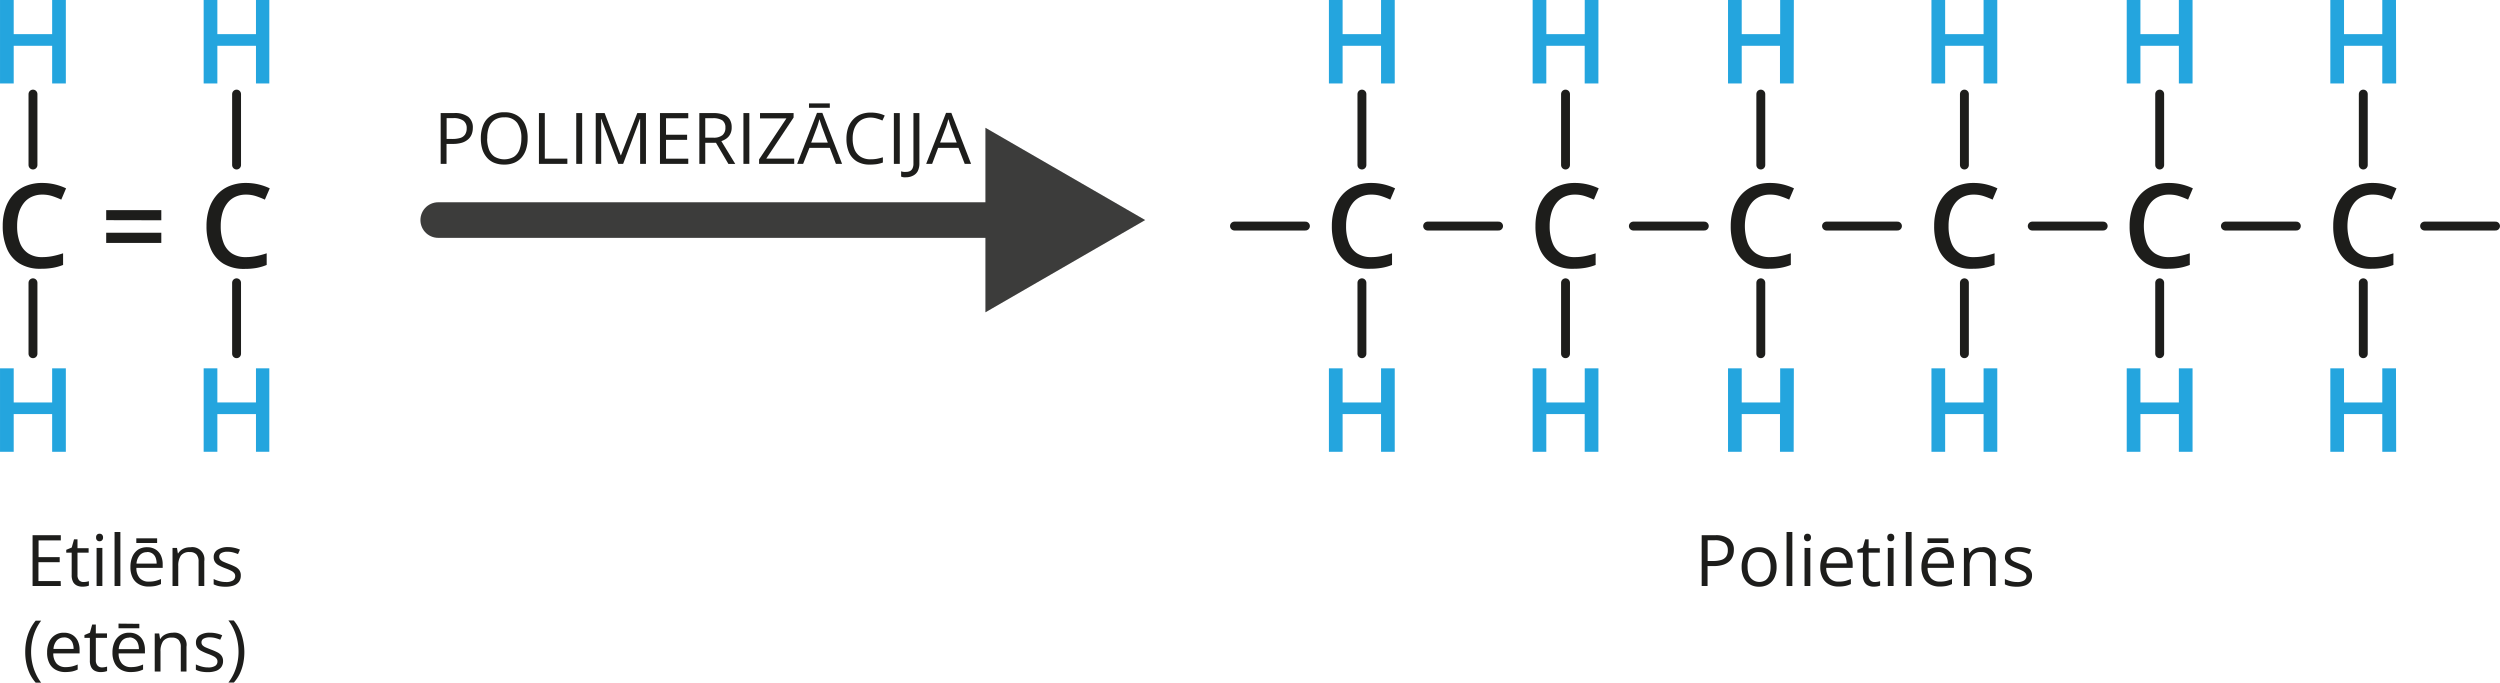 <svg xmlns="http://www.w3.org/2000/svg" width="198.26mm" height="54.14mm" viewBox="0 0 562 153.47"><defs><style>.cls-1{fill:#24a5de;}.cls-2,.cls-3,.cls-4{fill:#1d1d1b;}.cls-3,.cls-4{stroke:#1d1d1b;stroke-width:2px;}.cls-3,.cls-4,.cls-6{stroke-linecap:round;}.cls-3,.cls-6{stroke-linejoin:round;}.cls-4{stroke-miterlimit:10;}.cls-5{fill:#fff;}.cls-6{fill:none;stroke:#3c3c3b;stroke-width:8px;}.cls-7{fill:#3c3c3b;}</style></defs><g id="Слой_2" data-name="Слой 2"><g id="Слой_1-2" data-name="Слой 1"><path class="cls-1" d="M17.26,22.52H14.18V14.05H5.54v8.47H2.46V3.76H5.54v7.67h8.64V3.76h3.08Z" transform="translate(-2.46 -3.76)"/><path class="cls-1" d="M17.26,105.32H14.18V96.85H5.54v8.47H2.46V86.56H5.54v7.67h8.64V86.56h3.08Z" transform="translate(-2.46 -3.76)"/><path class="cls-2" d="M12,47.51A5.6,5.6,0,0,0,9.6,48a4.72,4.72,0,0,0-1.79,1.41,6.53,6.53,0,0,0-1.12,2.22,10.64,10.64,0,0,0-.38,2.94,10.29,10.29,0,0,0,.61,3.74A5,5,0,0,0,8.8,60.72a5.58,5.58,0,0,0,3.17.84,11.88,11.88,0,0,0,2.33-.23,19.53,19.53,0,0,0,2.34-.63v2.62a11.38,11.38,0,0,1-2.31.65,15.42,15.42,0,0,1-2.7.21A8.87,8.87,0,0,1,6.85,63,7.18,7.18,0,0,1,4,59.62a12.8,12.8,0,0,1-.93-5.08,12.26,12.26,0,0,1,.59-3.89,8.5,8.5,0,0,1,1.72-3.06,7.53,7.53,0,0,1,2.79-2A9.63,9.63,0,0,1,12,44.89a12.26,12.26,0,0,1,2.77.32,12.7,12.7,0,0,1,2.54.89l-1.08,2.54a18.36,18.36,0,0,0-2-.79A7.18,7.18,0,0,0,12,47.51Z" transform="translate(-2.46 -3.76)"/><path class="cls-2" d="M26.33,53.25V51H38.72v2.28Zm0,5.12V56.08H38.72v2.29Z" transform="translate(-2.46 -3.76)"/><line class="cls-3" x1="7.41" y1="79.52" x2="7.41" y2="63.57"/><line class="cls-3" x1="7.41" y1="37.1" x2="7.41" y2="21.15"/><path class="cls-1" d="M63,22.52H60V14.05H51.32v8.47H48.24V3.76h3.08v7.67H60V3.76H63Z" transform="translate(-2.46 -3.76)"/><path class="cls-1" d="M63,105.32H60V96.85H51.32v8.47H48.24V86.56h3.08v7.67H60V86.56H63Z" transform="translate(-2.46 -3.76)"/><path class="cls-2" d="M57.78,47.51a5.64,5.64,0,0,0-2.41.49,4.8,4.8,0,0,0-1.79,1.41,6.53,6.53,0,0,0-1.12,2.22,10.64,10.64,0,0,0-.38,2.94,10.07,10.07,0,0,0,.62,3.74,5,5,0,0,0,1.87,2.41,5.58,5.58,0,0,0,3.17.84,11.88,11.88,0,0,0,2.33-.23,19,19,0,0,0,2.34-.63v2.62A11.38,11.38,0,0,1,60.1,64a15.42,15.42,0,0,1-2.7.21A8.89,8.89,0,0,1,52.62,63a7.18,7.18,0,0,1-2.81-3.37,12.8,12.8,0,0,1-.93-5.08,12.26,12.26,0,0,1,.59-3.89,8.66,8.66,0,0,1,1.72-3.06,7.61,7.61,0,0,1,2.79-2,9.63,9.63,0,0,1,3.81-.71,12.26,12.26,0,0,1,2.77.32,12.7,12.7,0,0,1,2.54.89L62,48.64a18.36,18.36,0,0,0-2-.79A7.17,7.17,0,0,0,57.78,47.51Z" transform="translate(-2.46 -3.76)"/><line class="cls-3" x1="53.18" y1="79.52" x2="53.18" y2="63.57"/><line class="cls-3" x1="53.18" y1="37.1" x2="53.18" y2="21.15"/><path class="cls-1" d="M316,22.52h-3.08V14.05h-8.64v8.47h-3.08V3.76h3.08v7.67h8.64V3.76H316Z" transform="translate(-2.46 -3.76)"/><path class="cls-1" d="M316,105.32h-3.08V96.85h-8.64v8.47h-3.08V86.56h3.08v7.67h8.64V86.56H316Z" transform="translate(-2.46 -3.76)"/><path class="cls-2" d="M310.75,47.51a5.6,5.6,0,0,0-2.4.49,4.72,4.72,0,0,0-1.79,1.41,6.53,6.53,0,0,0-1.12,2.22,10.64,10.64,0,0,0-.38,2.94,10.29,10.29,0,0,0,.61,3.74,5,5,0,0,0,1.88,2.41,5.58,5.58,0,0,0,3.17.84,11.88,11.88,0,0,0,2.33-.23,19.53,19.53,0,0,0,2.34-.63v2.62a11.38,11.38,0,0,1-2.31.65,15.42,15.42,0,0,1-2.7.21A8.87,8.87,0,0,1,305.6,63a7.18,7.18,0,0,1-2.81-3.37,12.8,12.8,0,0,1-.93-5.08,12.26,12.26,0,0,1,.59-3.89,8.5,8.5,0,0,1,1.72-3.06,7.53,7.53,0,0,1,2.79-2,9.63,9.63,0,0,1,3.81-.71,12.26,12.26,0,0,1,2.77.32,12.7,12.7,0,0,1,2.54.89L315,48.64a18.36,18.36,0,0,0-2-.79A7.18,7.18,0,0,0,310.75,47.51Z" transform="translate(-2.46 -3.76)"/><line class="cls-4" x1="306.16" y1="79.52" x2="306.16" y2="63.57"/><line class="cls-4" x1="306.16" y1="37.1" x2="306.16" y2="21.15"/><path class="cls-1" d="M361.78,22.52H358.7V14.05h-8.63v8.47H347V3.76h3.08v7.67h8.63V3.76h3.08Z" transform="translate(-2.46 -3.76)"/><path class="cls-1" d="M361.78,105.32H358.7V96.85h-8.63v8.47H347V86.56h3.08v7.67h8.63V86.56h3.08Z" transform="translate(-2.46 -3.76)"/><path class="cls-2" d="M356.53,47.51a5.64,5.64,0,0,0-2.41.49,4.8,4.8,0,0,0-1.79,1.41,6.53,6.53,0,0,0-1.12,2.22,10.64,10.64,0,0,0-.38,2.94,10.07,10.07,0,0,0,.62,3.74,5,5,0,0,0,1.87,2.41,5.58,5.58,0,0,0,3.17.84,11.88,11.88,0,0,0,2.33-.23,19,19,0,0,0,2.34-.63v2.62a11.38,11.38,0,0,1-2.31.65,15.42,15.42,0,0,1-2.7.21A8.89,8.89,0,0,1,351.37,63a7.18,7.18,0,0,1-2.81-3.37,12.8,12.8,0,0,1-.93-5.08,12.26,12.26,0,0,1,.59-3.89,8.66,8.66,0,0,1,1.72-3.06,7.53,7.53,0,0,1,2.79-2,9.63,9.63,0,0,1,3.81-.71,12.26,12.26,0,0,1,2.77.32,12.7,12.7,0,0,1,2.54.89l-1.08,2.54a18.36,18.36,0,0,0-2-.79A7.17,7.17,0,0,0,356.53,47.51Z" transform="translate(-2.46 -3.76)"/><line class="cls-4" x1="351.93" y1="79.52" x2="351.93" y2="63.57"/><line class="cls-4" x1="336.88" y1="50.82" x2="320.93" y2="50.82"/><line class="cls-4" x1="293.46" y1="50.82" x2="277.51" y2="50.82"/><line class="cls-4" x1="351.93" y1="37.1" x2="351.93" y2="21.15"/><path class="cls-1" d="M405.68,22.52H402.6V14.05H394v8.47h-3.08V3.76H394v7.67h8.64V3.76h3.08Z" transform="translate(-2.46 -3.76)"/><path class="cls-1" d="M405.68,105.32H402.6V96.85H394v8.47h-3.08V86.56H394v7.67h8.64V86.56h3.08Z" transform="translate(-2.46 -3.76)"/><path class="cls-2" d="M400.42,47.51A5.6,5.6,0,0,0,398,48a4.72,4.72,0,0,0-1.79,1.41,6.53,6.53,0,0,0-1.12,2.22,11.68,11.68,0,0,0,.23,6.68,5,5,0,0,0,1.88,2.41,5.56,5.56,0,0,0,3.17.84,11.88,11.88,0,0,0,2.33-.23,19.53,19.53,0,0,0,2.34-.63v2.62a11.57,11.57,0,0,1-2.31.65,15.42,15.42,0,0,1-2.7.21A8.87,8.87,0,0,1,395.27,63a7.18,7.18,0,0,1-2.81-3.37,12.8,12.8,0,0,1-.93-5.08,12.26,12.26,0,0,1,.59-3.89,8.64,8.64,0,0,1,1.71-3.06,7.65,7.65,0,0,1,2.8-2,9.63,9.63,0,0,1,3.81-.71,12.26,12.26,0,0,1,2.77.32,12.7,12.7,0,0,1,2.54.89l-1.08,2.54a17.79,17.79,0,0,0-2.05-.79A7.07,7.07,0,0,0,400.42,47.51Z" transform="translate(-2.46 -3.76)"/><line class="cls-4" x1="395.83" y1="79.52" x2="395.83" y2="63.57"/><line class="cls-4" x1="395.83" y1="37.1" x2="395.83" y2="21.15"/><path class="cls-1" d="M451.45,22.52h-3.08V14.05h-8.64v8.47h-3.08V3.76h3.08v7.67h8.64V3.76h3.08Z" transform="translate(-2.46 -3.76)"/><path class="cls-1" d="M451.45,105.32h-3.08V96.85h-8.64v8.47h-3.08V86.56h3.08v7.67h8.64V86.56h3.08Z" transform="translate(-2.46 -3.76)"/><path class="cls-2" d="M446.2,47.51a5.64,5.64,0,0,0-2.41.49A4.72,4.72,0,0,0,442,49.41a6.53,6.53,0,0,0-1.12,2.22,10.64,10.64,0,0,0-.38,2.94,10.29,10.29,0,0,0,.61,3.74A5,5,0,0,0,443,60.72a5.58,5.58,0,0,0,3.17.84,11.88,11.88,0,0,0,2.33-.23,19,19,0,0,0,2.34-.63v2.62a11.38,11.38,0,0,1-2.31.65,15.42,15.42,0,0,1-2.7.21A8.87,8.87,0,0,1,441,63a7.18,7.18,0,0,1-2.81-3.37,12.8,12.8,0,0,1-.93-5.08,12.26,12.26,0,0,1,.59-3.89,8.66,8.66,0,0,1,1.72-3.06,7.53,7.53,0,0,1,2.79-2,9.63,9.63,0,0,1,3.81-.71,12.26,12.26,0,0,1,2.77.32,12.7,12.7,0,0,1,2.54.89l-1.08,2.54a18.36,18.36,0,0,0-2-.79A7.17,7.17,0,0,0,446.2,47.51Z" transform="translate(-2.46 -3.76)"/><line class="cls-4" x1="441.6" y1="79.52" x2="441.6" y2="63.57"/><line class="cls-4" x1="426.55" y1="50.82" x2="410.6" y2="50.82"/><line class="cls-4" x1="383.13" y1="50.82" x2="367.18" y2="50.82"/><line class="cls-4" x1="441.6" y1="37.1" x2="441.6" y2="21.15"/><path class="cls-1" d="M495.35,22.52h-3.08V14.05h-8.64v8.47h-3.08V3.76h3.08v7.67h8.64V3.76h3.08Z" transform="translate(-2.46 -3.76)"/><path class="cls-1" d="M495.35,105.32h-3.08V96.85h-8.64v8.47h-3.08V86.56h3.08v7.67h8.64V86.56h3.08Z" transform="translate(-2.46 -3.76)"/><path class="cls-2" d="M490.09,47.51a5.56,5.56,0,0,0-2.4.49,4.65,4.65,0,0,0-1.79,1.41,6.53,6.53,0,0,0-1.12,2.22,11.68,11.68,0,0,0,.23,6.68,5,5,0,0,0,1.87,2.41,5.6,5.6,0,0,0,3.17.84,11.9,11.9,0,0,0,2.34-.23,19.53,19.53,0,0,0,2.34-.63v2.62a11.76,11.76,0,0,1-2.31.65,15.42,15.42,0,0,1-2.7.21A8.87,8.87,0,0,1,484.94,63a7.26,7.26,0,0,1-2.82-3.37,13,13,0,0,1-.92-5.08,12.26,12.26,0,0,1,.58-3.89,8.81,8.81,0,0,1,1.72-3.06,7.7,7.7,0,0,1,2.79-2,9.71,9.71,0,0,1,3.82-.71,12.26,12.26,0,0,1,2.77.32,12.92,12.92,0,0,1,2.54.89l-1.08,2.54a17.79,17.79,0,0,0-2-.79A7.07,7.07,0,0,0,490.09,47.51Z" transform="translate(-2.46 -3.76)"/><line class="cls-4" x1="485.5" y1="79.52" x2="485.5" y2="63.57"/><line class="cls-4" x1="485.5" y1="37.1" x2="485.5" y2="21.15"/><path class="cls-1" d="M541.12,22.52H538V14.05H529.4v8.47h-3.08V3.76h3.08v7.67H538V3.76h3.08Z" transform="translate(-2.46 -3.76)"/><path class="cls-1" d="M541.12,105.32H538V96.85H529.4v8.47h-3.08V86.56h3.08v7.67H538V86.56h3.08Z" transform="translate(-2.46 -3.76)"/><path class="cls-2" d="M535.86,47.51a5.6,5.6,0,0,0-2.4.49,4.72,4.72,0,0,0-1.79,1.41,6.53,6.53,0,0,0-1.12,2.22,11.68,11.68,0,0,0,.23,6.68,5,5,0,0,0,1.88,2.41,5.58,5.58,0,0,0,3.17.84,11.88,11.88,0,0,0,2.33-.23,19.53,19.53,0,0,0,2.34-.63v2.62a11.38,11.38,0,0,1-2.31.65,15.42,15.42,0,0,1-2.7.21A8.87,8.87,0,0,1,530.71,63a7.18,7.18,0,0,1-2.81-3.37,12.8,12.8,0,0,1-.93-5.08,12.26,12.26,0,0,1,.59-3.89,8.5,8.5,0,0,1,1.72-3.06,7.53,7.53,0,0,1,2.79-2,9.63,9.63,0,0,1,3.81-.71,12.26,12.26,0,0,1,2.77.32,12.7,12.7,0,0,1,2.54.89l-1.08,2.54a18.36,18.36,0,0,0-2-.79A7.18,7.18,0,0,0,535.86,47.51Z" transform="translate(-2.46 -3.76)"/><line class="cls-4" x1="531.27" y1="79.52" x2="531.27" y2="63.57"/><line class="cls-4" x1="516.22" y1="50.82" x2="500.27" y2="50.82"/><line class="cls-4" x1="561" y1="50.82" x2="545.05" y2="50.82"/><line class="cls-4" x1="472.8" y1="50.82" x2="456.85" y2="50.82"/><line class="cls-4" x1="531.27" y1="37.1" x2="531.27" y2="21.15"/><line class="cls-5" x1="98.51" y1="49.47" x2="257.44" y2="49.47"/><line class="cls-6" x1="98.51" y1="49.47" x2="227.59" y2="49.47"/><polygon class="cls-7" points="221.52 70.21 257.44 49.47 221.52 28.72 221.52 70.21"/><path class="cls-2" d="M104.52,29.18a5,5,0,0,1,3.23.86,3.07,3.07,0,0,1,1,2.48,4,4,0,0,1-.24,1.38,2.89,2.89,0,0,1-.77,1.14,3.73,3.73,0,0,1-1.39.79,6.85,6.85,0,0,1-2.12.28h-1.39V40.6h-1.32V29.18Zm-.12,1.13h-1.54V35h1.25a6.25,6.25,0,0,0,1.82-.23A2,2,0,0,0,107,34a2.44,2.44,0,0,0,.37-1.4,2,2,0,0,0-.73-1.7A3.75,3.75,0,0,0,104.4,30.31Z" transform="translate(-2.46 -3.76)"/><path class="cls-2" d="M121.07,34.88a7.86,7.86,0,0,1-.34,2.4,5.19,5.19,0,0,1-1,1.86,4.47,4.47,0,0,1-1.64,1.2,5.71,5.71,0,0,1-2.27.42,5.88,5.88,0,0,1-2.31-.42,4.26,4.26,0,0,1-1.64-1.21,5.17,5.17,0,0,1-1-1.86,8.32,8.32,0,0,1-.32-2.41,7.68,7.68,0,0,1,.57-3.07,4.42,4.42,0,0,1,1.76-2.05,5.45,5.45,0,0,1,3-.74,5.2,5.2,0,0,1,2.85.73,4.51,4.51,0,0,1,1.76,2A7.44,7.44,0,0,1,121.07,34.88Zm-9.1,0a6.84,6.84,0,0,0,.42,2.51A3.35,3.35,0,0,0,113.66,39,4.37,4.37,0,0,0,118,39a3.37,3.37,0,0,0,1.25-1.64,7.06,7.06,0,0,0,.41-2.51,5.67,5.67,0,0,0-.93-3.46,3.35,3.35,0,0,0-2.88-1.25,3.87,3.87,0,0,0-2.19.57,3.41,3.41,0,0,0-1.28,1.62A6.78,6.78,0,0,0,112,34.88Z" transform="translate(-2.46 -3.76)"/><path class="cls-2" d="M123.61,40.6V29.18h1.32V39.42H130V40.6Z" transform="translate(-2.46 -3.76)"/><path class="cls-2" d="M132,40.6V29.18h1.33V40.6Z" transform="translate(-2.46 -3.76)"/><path class="cls-2" d="M141.45,40.6l-3.84-10.11h-.06q0,.33.06.78c0,.31,0,.65,0,1s0,.73,0,1.1V40.6h-1.23V29.18h2l3.61,9.5h.06l3.67-9.5h1.95V40.6h-1.31V33.29c0-.34,0-.68,0-1s0-.66,0-1,0-.57,0-.79h-.06L142.54,40.6Z" transform="translate(-2.46 -3.76)"/><path class="cls-2" d="M157.18,40.6h-6.36V29.18h6.36v1.17h-5v3.7h4.74V35.2h-4.74v4.23h5Z" transform="translate(-2.46 -3.76)"/><path class="cls-2" d="M162.79,29.18a6.69,6.69,0,0,1,2.33.35,2.65,2.65,0,0,1,1.37,1.06,3.33,3.33,0,0,1,.45,1.81,3.12,3.12,0,0,1-.33,1.51,2.72,2.72,0,0,1-.86,1,4.48,4.48,0,0,1-1.13.58l3.13,5.13h-1.54l-2.8-4.76H161V40.6h-1.33V29.18Zm-.07,1.15H161v4.38h1.81a3.11,3.11,0,0,0,2.06-.57,2.1,2.1,0,0,0,.66-1.68,1.9,1.9,0,0,0-.7-1.65A3.87,3.87,0,0,0,162.72,30.33Z" transform="translate(-2.46 -3.76)"/><path class="cls-2" d="M169.58,40.6V29.18h1.33V40.6Z" transform="translate(-2.46 -3.76)"/><path class="cls-2" d="M181,40.6H173.1v-1l6.15-9.23h-5.94V29.18h7.55v1l-6.15,9.24H181Z" transform="translate(-2.46 -3.76)"/><path class="cls-2" d="M190.37,40.6,189,37h-4.58L183,40.6h-1.34l4.46-11.47h1.2l4.44,11.47ZM189,27v1h-4.68V27Zm-.45,8.82-1.34-3.6-.15-.46c-.07-.22-.14-.44-.22-.67s-.13-.41-.18-.55c-.05.21-.1.42-.16.63s-.12.41-.18.59l-.15.46-1.36,3.6Z" transform="translate(-2.46 -3.76)"/><path class="cls-2" d="M198.21,30.19a4.37,4.37,0,0,0-1.7.32,3.52,3.52,0,0,0-1.28.94,4.31,4.31,0,0,0-.81,1.48,6.25,6.25,0,0,0-.28,2,6.38,6.38,0,0,0,.45,2.5A3.52,3.52,0,0,0,195.93,39a4.09,4.09,0,0,0,2.24.57,8.23,8.23,0,0,0,1.44-.12q.67-.13,1.32-.33V40.3a8,8,0,0,1-1.32.35,10.8,10.8,0,0,1-1.63.11,5.46,5.46,0,0,1-2.91-.72,4.51,4.51,0,0,1-1.75-2,7.64,7.64,0,0,1-.58-3.11,7.48,7.48,0,0,1,.36-2.38,5.23,5.23,0,0,1,1.07-1.85,4.7,4.7,0,0,1,1.71-1.21,6.1,6.1,0,0,1,2.34-.42,7.72,7.72,0,0,1,1.68.17,6.18,6.18,0,0,1,1.45.49l-.53,1.13a8.06,8.06,0,0,0-1.2-.44A5.34,5.34,0,0,0,198.21,30.19Z" transform="translate(-2.46 -3.76)"/><path class="cls-2" d="M203.4,40.6V29.18h1.33V40.6Z" transform="translate(-2.46 -3.76)"/><path class="cls-2" d="M206.22,43.61a4.4,4.4,0,0,1-.68,0,2.6,2.6,0,0,1-.51-.15V42.27a3,3,0,0,0,.54.13,5.87,5.87,0,0,0,.62,0,2,2,0,0,0,.81-.17,1.28,1.28,0,0,0,.58-.59,2.43,2.43,0,0,0,.22-1.14V29.18h1.34V40.44a3.87,3.87,0,0,1-.36,1.77,2.34,2.34,0,0,1-1,1A3.25,3.25,0,0,1,206.22,43.61Z" transform="translate(-2.46 -3.76)"/><path class="cls-2" d="M219.33,40.6,217.93,37h-4.58L212,40.6h-1.34l4.47-11.47h1.19l4.44,11.47Zm-1.8-4.8-1.34-3.6-.15-.46-.21-.67c-.08-.23-.14-.41-.18-.55-.06.21-.11.42-.17.63s-.12.41-.18.59-.1.33-.15.46l-1.36,3.6Z" transform="translate(-2.46 -3.76)"/><path class="cls-2" d="M16.13,135.5H9.78V124.08h6.35v1.17h-5V129h4.75v1.15H11.1v4.23h5Z" transform="translate(-2.46 -3.76)"/><path class="cls-2" d="M21.24,134.6a3.66,3.66,0,0,0,.65-.06,3.46,3.46,0,0,0,.55-.13v1a3.42,3.42,0,0,1-.63.17,5.38,5.38,0,0,1-.78.07,3.08,3.08,0,0,1-1.24-.24,1.93,1.93,0,0,1-.89-.81,3.15,3.15,0,0,1-.33-1.58V128H17.35v-.64l1.23-.51L19.1,125h.78v2h2.5v1h-2.5v5a1.72,1.72,0,0,0,.37,1.21A1.32,1.32,0,0,0,21.24,134.6Z" transform="translate(-2.46 -3.76)"/><path class="cls-2" d="M24.84,123.74a.83.83,0,0,1,.55.2.86.86,0,0,1,.23.65.83.83,0,0,1-.23.64.79.79,0,0,1-.55.21.78.78,0,0,1-.56-.21.83.83,0,0,1-.22-.64.85.85,0,0,1,.22-.65A.82.82,0,0,1,24.84,123.74Zm.63,3.2v8.56h-1.3v-8.56Z" transform="translate(-2.46 -3.76)"/><path class="cls-2" d="M29.52,135.5H28.21V123.35h1.31Z" transform="translate(-2.46 -3.76)"/><path class="cls-2" d="M35.55,126.78a3.49,3.49,0,0,1,1.87.49,3.15,3.15,0,0,1,1.2,1.35,4.64,4.64,0,0,1,.41,2v.8H33.12a3.31,3.31,0,0,0,.75,2.3,2.63,2.63,0,0,0,2.05.79,6.1,6.1,0,0,0,1.43-.15,7.39,7.39,0,0,0,1.3-.44v1.14a6,6,0,0,1-1.28.43,8.25,8.25,0,0,1-1.51.13,4.35,4.35,0,0,1-2.15-.51,3.41,3.41,0,0,1-1.43-1.48,5.09,5.09,0,0,1-.5-2.39,5.66,5.66,0,0,1,.46-2.39,3.61,3.61,0,0,1,1.31-1.56A3.65,3.65,0,0,1,35.55,126.78Zm2.23-2v1.05H33.1v-1.05Zm-2.25,3.11a2.09,2.09,0,0,0-1.65.68,3.19,3.19,0,0,0-.74,1.89h4.53a3.65,3.65,0,0,0-.23-1.34,2,2,0,0,0-.7-.91A2.08,2.08,0,0,0,35.53,127.85Z" transform="translate(-2.46 -3.76)"/><path class="cls-2" d="M45.29,126.78a2.72,2.72,0,0,1,3.09,3.14v5.58H47.1V130a2.32,2.32,0,0,0-.49-1.6,1.93,1.93,0,0,0-1.5-.53,2.32,2.32,0,0,0-2,.8,4,4,0,0,0-.58,2.34v4.48H41.24v-8.56h1l.2,1.23h.07a2.64,2.64,0,0,1,.69-.76,3.51,3.51,0,0,1,.95-.47A4,4,0,0,1,45.29,126.78Z" transform="translate(-2.46 -3.76)"/><path class="cls-2" d="M56.59,133.16a2.28,2.28,0,0,1-.41,1.38,2.57,2.57,0,0,1-1.17.84,5.48,5.48,0,0,1-1.82.28,7.85,7.85,0,0,1-1.56-.14,4.76,4.76,0,0,1-1.14-.4v-1.2a6.57,6.57,0,0,0,1.25.47,5.29,5.29,0,0,0,1.48.21,2.8,2.8,0,0,0,1.61-.36,1.14,1.14,0,0,0,.5-1,1,1,0,0,0-.2-.62,1.93,1.93,0,0,0-.67-.53,11,11,0,0,0-1.29-.56,11.53,11.53,0,0,1-1.42-.62,2.41,2.41,0,0,1-.92-.75A1.9,1.9,0,0,1,50.5,129a1.86,1.86,0,0,1,.88-1.66,4.12,4.12,0,0,1,2.31-.59,6.08,6.08,0,0,1,1.45.16,6.2,6.2,0,0,1,1.26.41l-.44,1a8.8,8.8,0,0,0-1.13-.38,5.05,5.05,0,0,0-1.23-.15,2.73,2.73,0,0,0-1.38.29.92.92,0,0,0-.48.82,1,1,0,0,0,.23.65,2.08,2.08,0,0,0,.71.49c.33.15.76.32,1.3.53a11.71,11.71,0,0,1,1.39.61,2.55,2.55,0,0,1,.9.77A2,2,0,0,1,56.59,133.16Z" transform="translate(-2.46 -3.76)"/><path class="cls-2" d="M8.13,150.32a12.8,12.8,0,0,1,.25-2.57,10.71,10.71,0,0,1,.78-2.38,9.46,9.46,0,0,1,1.32-2.09h1.24a10.77,10.77,0,0,0-1.7,3.3,12.34,12.34,0,0,0-.57,3.72,12,12,0,0,0,.25,2.47,11.23,11.23,0,0,0,.76,2.34,10.54,10.54,0,0,0,1.25,2.12H10.48a9.14,9.14,0,0,1-1.32-2,10.38,10.38,0,0,1-.78-2.34A12.48,12.48,0,0,1,8.13,150.32Z" transform="translate(-2.46 -3.76)"/><path class="cls-2" d="M16.87,146a3.49,3.49,0,0,1,1.87.49,3.15,3.15,0,0,1,1.2,1.35,4.64,4.64,0,0,1,.41,2v.8H14.44a3.41,3.41,0,0,0,.75,2.3,2.63,2.63,0,0,0,2,.79,6.1,6.1,0,0,0,1.43-.15,7.39,7.39,0,0,0,1.3-.44v1.14a6,6,0,0,1-1.28.43,8.25,8.25,0,0,1-1.51.13,4.35,4.35,0,0,1-2.15-.51,3.41,3.41,0,0,1-1.43-1.48,5.09,5.09,0,0,1-.5-2.39,5.66,5.66,0,0,1,.46-2.39A3.46,3.46,0,0,1,16.87,146Zm0,1.07a2.09,2.09,0,0,0-1.65.68,3.19,3.19,0,0,0-.74,1.89H19a3.69,3.69,0,0,0-.23-1.34,2,2,0,0,0-.7-.91A2.08,2.08,0,0,0,16.85,147.05Z" transform="translate(-2.46 -3.76)"/><path class="cls-2" d="M25.32,153.8a3.77,3.77,0,0,0,.66-.06,3,3,0,0,0,.55-.13v1a3.66,3.66,0,0,1-.63.17,5.39,5.39,0,0,1-.79.07,3.07,3.07,0,0,1-1.23-.24,1.88,1.88,0,0,1-.89-.81,3.15,3.15,0,0,1-.33-1.58v-5.07H21.44v-.64l1.23-.51.51-1.85H24v2h2.51v1H24v5a1.77,1.77,0,0,0,.37,1.21A1.32,1.32,0,0,0,25.32,153.8Z" transform="translate(-2.46 -3.76)"/><path class="cls-2" d="M31.56,146a3.49,3.49,0,0,1,1.87.49,3.15,3.15,0,0,1,1.2,1.35,4.79,4.79,0,0,1,.41,2v.8H29.13a3.31,3.31,0,0,0,.75,2.3,2.61,2.61,0,0,0,2,.79,6.18,6.18,0,0,0,1.44-.15,7.39,7.39,0,0,0,1.3-.44v1.14a5.92,5.92,0,0,1-1.29.43,8.05,8.05,0,0,1-1.5.13,4.35,4.35,0,0,1-2.15-.51,3.36,3.36,0,0,1-1.43-1.48,5.09,5.09,0,0,1-.51-2.39,5.66,5.66,0,0,1,.47-2.39A3.46,3.46,0,0,1,31.56,146Zm2.22-2V145H29.1v-1.05Zm-2.24,3.11a2.13,2.13,0,0,0-1.66.68,3.19,3.19,0,0,0-.73,1.89h4.53a3.48,3.48,0,0,0-.24-1.34,1.89,1.89,0,0,0-.7-.91A2,2,0,0,0,31.54,147.05Z" transform="translate(-2.46 -3.76)"/><path class="cls-2" d="M41.3,146a2.72,2.72,0,0,1,3.08,3.14v5.58H43.1v-5.49a2.32,2.32,0,0,0-.48-1.6,1.93,1.93,0,0,0-1.5-.53,2.3,2.3,0,0,0-2,.8,4,4,0,0,0-.58,2.34v4.48h-1.3v-8.56h1l.2,1.23h.07a2.64,2.64,0,0,1,.69-.76,3.37,3.37,0,0,1,1-.47A4,4,0,0,1,41.3,146Z" transform="translate(-2.46 -3.76)"/><path class="cls-2" d="M52.6,152.36a2.28,2.28,0,0,1-.41,1.38,2.55,2.55,0,0,1-1.18.84,5.38,5.38,0,0,1-1.81.28,7.85,7.85,0,0,1-1.56-.14,5,5,0,0,1-1.15-.4v-1.2a7.14,7.14,0,0,0,1.25.47,5.36,5.36,0,0,0,1.49.21,2.82,2.82,0,0,0,1.61-.36,1.13,1.13,0,0,0,.5-1,1,1,0,0,0-.2-.62,2,2,0,0,0-.67-.53,10.57,10.57,0,0,0-1.3-.56,11.34,11.34,0,0,1-1.41-.62,2.52,2.52,0,0,1-.93-.75,2,2,0,0,1-.32-1.16,1.86,1.86,0,0,1,.88-1.66A4.08,4.08,0,0,1,49.7,146a6.14,6.14,0,0,1,1.45.16,6.2,6.2,0,0,1,1.26.41l-.44,1a8.8,8.8,0,0,0-1.13-.38,5.05,5.05,0,0,0-1.23-.15,2.73,2.73,0,0,0-1.38.29.92.92,0,0,0-.48.82,1,1,0,0,0,.22.65,2.14,2.14,0,0,0,.72.49c.33.15.76.32,1.3.53a11.71,11.71,0,0,1,1.39.61,2.55,2.55,0,0,1,.9.77A2,2,0,0,1,52.6,152.36Z" transform="translate(-2.46 -3.76)"/><path class="cls-2" d="M57.39,150.3a12.67,12.67,0,0,1-.25,2.55,10.7,10.7,0,0,1-.77,2.34,8.84,8.84,0,0,1-1.33,2H53.81a11.08,11.08,0,0,0,1.26-2.12,12.16,12.16,0,0,0,.76-2.35,11.94,11.94,0,0,0,.25-2.46,12.36,12.36,0,0,0-.26-2.51,11.58,11.58,0,0,0-.76-2.38,10.86,10.86,0,0,0-1.26-2.13H55a9.37,9.37,0,0,1,1.33,2.09,11.23,11.23,0,0,1,.77,2.38A12.67,12.67,0,0,1,57.39,150.3Z" transform="translate(-2.46 -3.76)"/><path class="cls-2" d="M388,124.08a5,5,0,0,1,3.23.86,3.07,3.07,0,0,1,1,2.48,3.91,3.91,0,0,1-.24,1.37,2.85,2.85,0,0,1-.77,1.15,3.59,3.59,0,0,1-1.39.78,6.54,6.54,0,0,1-2.12.29h-1.39v4.49H385V124.08Zm-.13,1.13h-1.53v4.66h1.24a6,6,0,0,0,1.83-.24,2,2,0,0,0,1.1-.76,2.44,2.44,0,0,0,.36-1.4,2,2,0,0,0-.72-1.7A3.77,3.77,0,0,0,387.88,125.21Z" transform="translate(-2.46 -3.76)"/><path class="cls-2" d="M401.84,131.21a5.76,5.76,0,0,1-.28,1.88,3.76,3.76,0,0,1-.79,1.4,3.32,3.32,0,0,1-1.24.87,4.33,4.33,0,0,1-1.65.3,4,4,0,0,1-1.58-.3,3.45,3.45,0,0,1-1.23-.87,3.94,3.94,0,0,1-.81-1.4,5.76,5.76,0,0,1-.28-1.88,5.61,5.61,0,0,1,.47-2.4,3.47,3.47,0,0,1,1.37-1.51,4.15,4.15,0,0,1,2.11-.52,3.91,3.91,0,0,1,2.05.53,3.53,3.53,0,0,1,1.37,1.51A5.41,5.41,0,0,1,401.84,131.21Zm-6.52,0a5.29,5.29,0,0,0,.27,1.78,2.58,2.58,0,0,0,3.78,1.18,2.43,2.43,0,0,0,.85-1.18,5.29,5.29,0,0,0,.27-1.78,5.15,5.15,0,0,0-.27-1.77,2.36,2.36,0,0,0-.84-1.16,2.51,2.51,0,0,0-1.48-.4,2.23,2.23,0,0,0-2,.88A4.23,4.23,0,0,0,395.32,131.21Z" transform="translate(-2.46 -3.76)"/><path class="cls-2" d="M405.38,135.5h-1.3V123.35h1.3Z" transform="translate(-2.46 -3.76)"/><path class="cls-2" d="M408.78,123.74a.81.81,0,0,1,.55.2.82.82,0,0,1,.23.65.8.8,0,0,1-.23.64.77.77,0,0,1-.55.21.79.79,0,0,1-.56-.21.87.87,0,0,1-.22-.64.89.89,0,0,1,.22-.65A.83.83,0,0,1,408.78,123.74Zm.64,3.2v8.56h-1.3v-8.56Z" transform="translate(-2.46 -3.76)"/><path class="cls-2" d="M415.45,126.78a3.53,3.53,0,0,1,1.88.49,3.07,3.07,0,0,1,1.19,1.35,4.64,4.64,0,0,1,.42,2v.8H413a3.41,3.41,0,0,0,.75,2.3,2.65,2.65,0,0,0,2.05.79,6.25,6.25,0,0,0,1.44-.15,7.39,7.39,0,0,0,1.3-.44v1.14a6.11,6.11,0,0,1-1.29.43,8.13,8.13,0,0,1-1.5.13,4.39,4.39,0,0,1-2.16-.51,3.39,3.39,0,0,1-1.42-1.48,5.09,5.09,0,0,1-.51-2.39,5.66,5.66,0,0,1,.47-2.39,3.54,3.54,0,0,1,1.31-1.56A3.62,3.62,0,0,1,415.45,126.78Zm0,1.07a2.11,2.11,0,0,0-1.66.68,3.19,3.19,0,0,0-.73,1.89h4.53a3.86,3.86,0,0,0-.24-1.34,2,2,0,0,0-.7-.91A2,2,0,0,0,415.44,127.85Z" transform="translate(-2.46 -3.76)"/><path class="cls-2" d="M423.91,134.6a3.66,3.66,0,0,0,.65-.06,3.46,3.46,0,0,0,.55-.13v1a3.42,3.42,0,0,1-.63.17,5.38,5.38,0,0,1-.78.07,3.08,3.08,0,0,1-1.24-.24,1.86,1.86,0,0,1-.88-.81,3,3,0,0,1-.34-1.58V128H420v-.64l1.23-.51.52-1.85h.78v2h2.51v1h-2.51v5a1.72,1.72,0,0,0,.37,1.21A1.32,1.32,0,0,0,423.91,134.6Z" transform="translate(-2.46 -3.76)"/><path class="cls-2" d="M427.51,123.74a.83.83,0,0,1,.55.2.86.86,0,0,1,.23.65.83.83,0,0,1-.23.64.84.84,0,0,1-1.11,0,.83.83,0,0,1-.22-.64.85.85,0,0,1,.22-.65A.83.83,0,0,1,427.51,123.74Zm.63,3.2v8.56h-1.3v-8.56Z" transform="translate(-2.46 -3.76)"/><path class="cls-2" d="M432.19,135.5h-1.31V123.35h1.31Z" transform="translate(-2.46 -3.76)"/><path class="cls-2" d="M438.22,126.78a3.49,3.49,0,0,1,1.87.49,3.09,3.09,0,0,1,1.2,1.35,4.64,4.64,0,0,1,.41,2v.8h-5.91a3.41,3.41,0,0,0,.75,2.3,2.63,2.63,0,0,0,2,.79,6.1,6.1,0,0,0,1.43-.15,7.39,7.39,0,0,0,1.3-.44v1.14a6,6,0,0,1-1.28.43,8.25,8.25,0,0,1-1.51.13,4.35,4.35,0,0,1-2.15-.51,3.41,3.41,0,0,1-1.43-1.48,5.22,5.22,0,0,1-.5-2.39,5.66,5.66,0,0,1,.46-2.39,3.61,3.61,0,0,1,1.31-1.56A3.65,3.65,0,0,1,438.22,126.78Zm2.23-2v1.05h-4.68v-1.05Zm-2.25,3.11a2.09,2.09,0,0,0-1.65.68,3.19,3.19,0,0,0-.74,1.89h4.53a3.65,3.65,0,0,0-.23-1.34,2,2,0,0,0-.7-.91A2.08,2.08,0,0,0,438.2,127.85Z" transform="translate(-2.46 -3.76)"/><path class="cls-2" d="M448,126.78a2.72,2.72,0,0,1,3.09,3.14v5.58h-1.28V130a2.32,2.32,0,0,0-.49-1.6,1.93,1.93,0,0,0-1.5-.53,2.32,2.32,0,0,0-2,.8,4,4,0,0,0-.58,2.34v4.48h-1.29v-8.56h1l.2,1.23h.07a2.53,2.53,0,0,1,.7-.76,3.31,3.31,0,0,1,.94-.47A4,4,0,0,1,448,126.78Z" transform="translate(-2.46 -3.76)"/><path class="cls-2" d="M459.26,133.16a2.28,2.28,0,0,1-.41,1.38,2.51,2.51,0,0,1-1.17.84,5.48,5.48,0,0,1-1.82.28,7.67,7.67,0,0,1-1.55-.14,4.84,4.84,0,0,1-1.15-.4v-1.2a6.84,6.84,0,0,0,1.25.47,5.29,5.29,0,0,0,1.48.21,2.8,2.8,0,0,0,1.61-.36,1.14,1.14,0,0,0,.5-1,1,1,0,0,0-.2-.62,1.93,1.93,0,0,0-.67-.53,11,11,0,0,0-1.29-.56,11.53,11.53,0,0,1-1.42-.62,2.41,2.41,0,0,1-.92-.75,1.9,1.9,0,0,1-.33-1.16,1.88,1.88,0,0,1,.88-1.66,4.12,4.12,0,0,1,2.31-.59,6.08,6.08,0,0,1,1.45.16,6.2,6.2,0,0,1,1.26.41l-.44,1a8.8,8.8,0,0,0-1.13-.38,5.05,5.05,0,0,0-1.23-.15,2.71,2.71,0,0,0-1.37.29.92.92,0,0,0-.48.82,1,1,0,0,0,.22.65,2.08,2.08,0,0,0,.71.49c.33.15.76.32,1.3.53a11,11,0,0,1,1.39.61,2.55,2.55,0,0,1,.9.77A2,2,0,0,1,459.26,133.16Z" transform="translate(-2.46 -3.76)"/></g></g></svg>